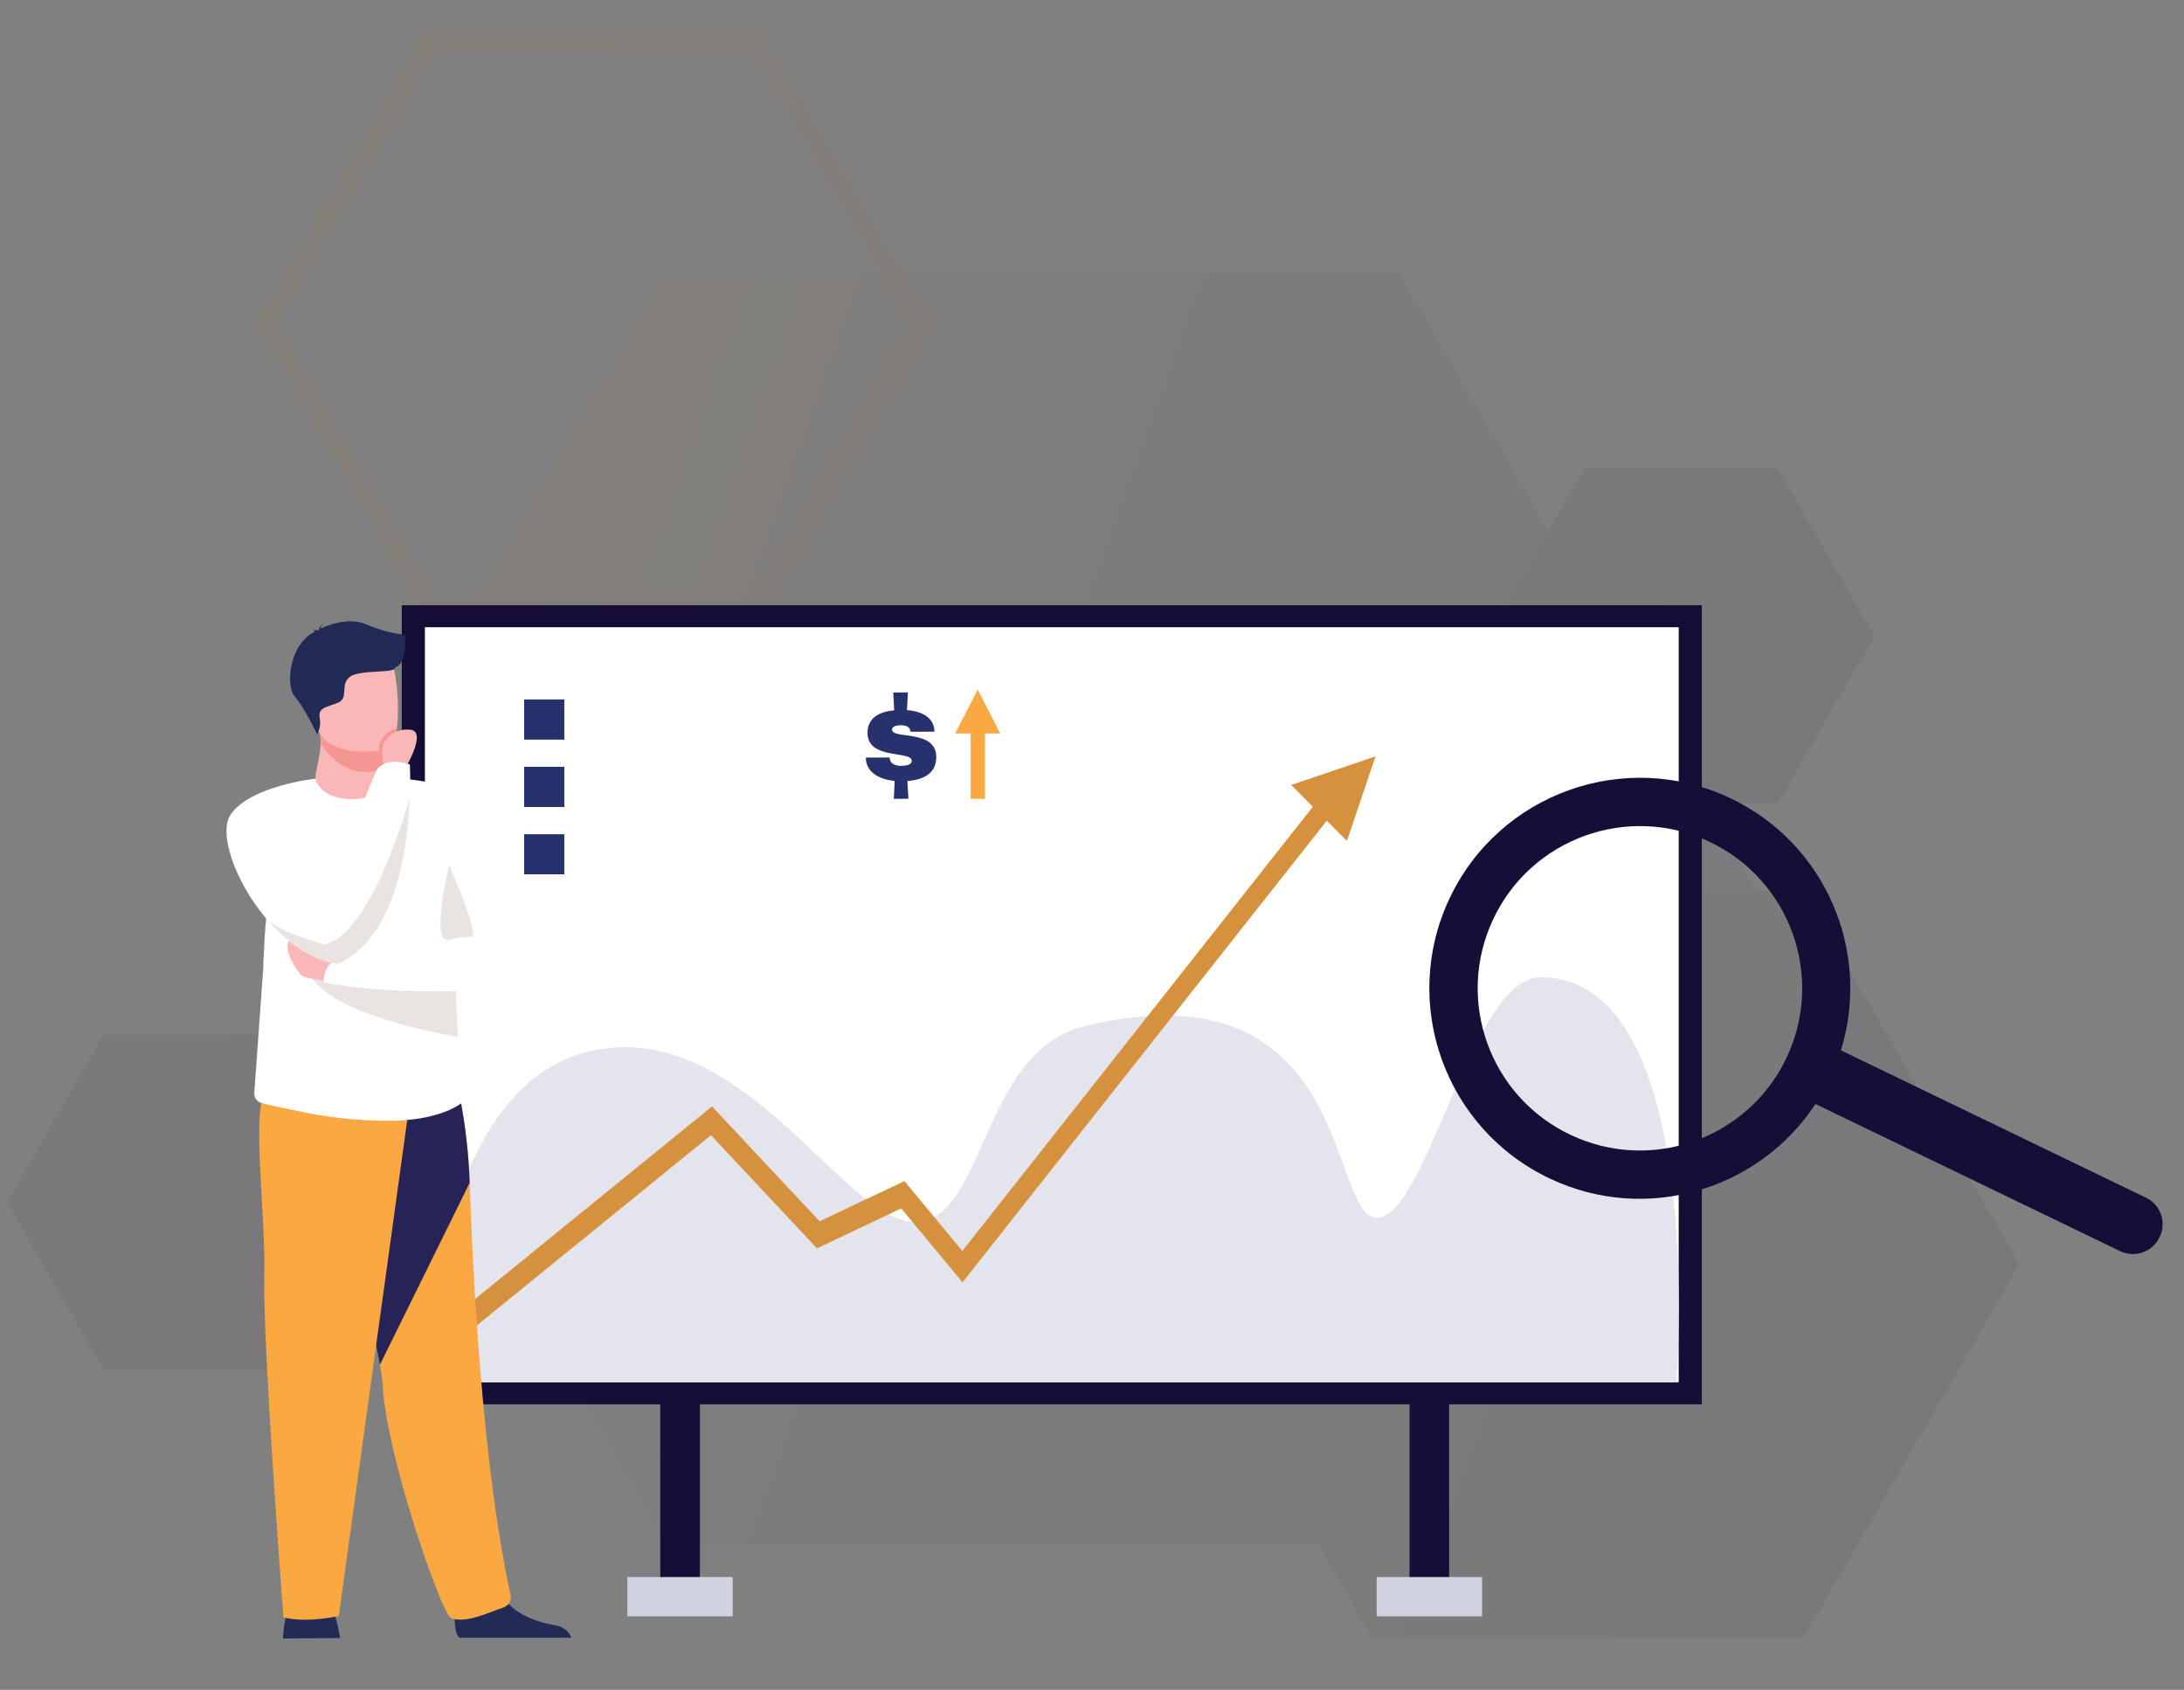 <?xml version="1.0" encoding="UTF-8"?> <svg xmlns="http://www.w3.org/2000/svg" version="1.2" viewBox="0 0 2331 1804" width="2331" height="1804"><rect x="0" y="0" width="2331" height="1804" fill="#808080" stroke="none"/><title>responsive-website-svg</title><defs><linearGradient id="g1" x2="1" gradientUnits="userSpaceOnUse" gradientTransform="matrix(1393.983,490.924,-511.599,1452.689,405.185,724.425)"><stop offset="0" stop-color="#d5913d"></stop><stop offset=".528" stop-color="#49384d"></stop><stop offset="1" stop-color="#272356"></stop></linearGradient><linearGradient id="g2" x2="1" gradientUnits="userSpaceOnUse" gradientTransform="matrix(3301.807,1162.811,-1211.78,3440.857,116.044,793.532)"><stop offset="0" stop-color="#d5913d"></stop><stop offset=".528" stop-color="#49384d"></stop><stop offset="1" stop-color="#272356"></stop></linearGradient><linearGradient id="g3" x2="1" gradientUnits="userSpaceOnUse" gradientTransform="matrix(3301.807,1162.81,-1211.8,3440.915,7.277,125.377)"><stop offset="0" stop-color="#d5913d"></stop><stop offset=".528" stop-color="#49384d"></stop><stop offset="1" stop-color="#272356"></stop></linearGradient><linearGradient id="g4" x2="1" gradientUnits="userSpaceOnUse" gradientTransform="matrix(3301.807,1162.81,-1211.79,3440.885,30.999,58.018)"><stop offset="0" stop-color="#d5913d"></stop><stop offset=".528" stop-color="#49384d"></stop><stop offset="1" stop-color="#272356"></stop></linearGradient><linearGradient id="g5" x2="1" gradientUnits="userSpaceOnUse" gradientTransform="matrix(3301.807,1162.811,-1211.78,3440.857,-1549.531,662.609)"><stop offset="0" stop-color="#d5913d"></stop><stop offset=".528" stop-color="#49384d"></stop><stop offset="1" stop-color="#272356"></stop></linearGradient><linearGradient id="g6" x2="1" gradientUnits="userSpaceOnUse" gradientTransform="matrix(156.037,0,0,305.845,345.25,1304.083)"><stop offset="1" stop-color="#272356"></stop></linearGradient></defs><style> .s0 { fill: url(#g1) } .s1 { fill: url(#g2) } .s2 { fill: url(#g3) } .s3 { fill: url(#g4) } .s4 { fill: url(#g5) } .s5 { fill: #170e38 } .s6 { fill: #ffffff } .s7 { fill: #e4e4ec } .s8 { fill: #27316c } .s9 { fill: #d1d2df } .s10 { fill: #faa842 } .s11 { fill: #d5913d } .s12 { fill: #222a56 } .s13 { fill: url(#g6) } .s14 { fill: #f9b8b7 } .s15 { fill: #f69693 } .s16 { fill: #e9e4e1 } </style><g style="opacity: .1"><g style="opacity: .5"><path class="s0" d="m1493.9 291.4h-783.4l-391.8 678.5 391.8 678.5h783.4l391.7-678.5z"></path></g><g><path class="s1" d="m1925.1 950.8h-460.5l-230.2 398.8 230.2 398.8h460.5l230.3-398.9z"></path></g><g><path fill-rule="evenodd" class="s2" d="m814.4 658.5h-360.6l-180.3-312.4 180.3-312.3h360.6l180.3 312.3zm-348.9-20.3h337.2l168.6-292-168.6-292h-337.2l-168.6 292z"></path></g><g><path class="s3" d="m1897.5 500.2h-206.5l-103.2 178.8 103.2 178.8h206.5l103.2-178.8z"></path></g><g><path class="s4" d="m316.9 1104.8h-206.4l-103.3 178.8 103.3 178.8h206.4l103.3-178.8z"></path></g></g><g><path class="s5" d="m704.7 1476.6h42.3v237.1h-42.3z"></path><path class="s5" d="m1504.4 1476.6h42.3v237.1h-42.3z"></path><g><path class="s5" d="m428.8 646.1h1387.6v853.1h-1387.6z"></path><path class="s6" d="m453.5 669.6h1338.2v806.1h-1338.2z"></path></g><path class="s7" d="m1789.2 1474.4h-1335.7c0 0 6.6-306.6 170.6-350.7 163.9-44 273.6 177.8 350.8 180.7 77.1 2.9 70.3-181.6 182.6-208.9 289.3-70.5 259.8 207.4 312.8 204.5 53.1-3 100.6-256.7 173.6-256.7 179 0 145.3 431.1 145.3 431.1z"></path><path class="s8" d="m559.4 746.7h42.9v42.9h-42.9z"></path><path class="s8" d="m559.4 818.6h42.9v42.9h-42.9z"></path><path class="s8" d="m559.4 890.6h42.9v42.8h-42.9z"></path><path class="s9" d="m669.6 1683.6h112.4v41.9h-112.4z"></path><path class="s9" d="m1469.3 1683.6h112.5v41.9h-112.5z"></path><g><g><path class="s8" d="m968 758.1c15.3 1.1 29.3 7.7 29.3 23l-25.5 0.1c-0.1-5.7-6.1-7-9.8-6.9-2.4 0-9.9 0-9.9 4.7 0 10.5 47-0.7 47.2 29 0.1 17.8-13.8 24.5-30.9 25.8l1.2 18.9-15.6 0.1 0.9-19.1c-15.9-1.5-30.7-8.9-30.8-24.9l25.5-0.1v0.5c0.2 7.1 8.1 8.4 12.1 8.4 3.8-0.1 11.4-0.4 11.4-5.5-0.1-10.9-47-0.7-47.2-29.4-0.1-16.5 12.7-22.9 28.5-24.4l-1-19 15.6-0.1z"></path></g></g><path class="s10" d="m1067.5 783l-24-46.8-24 46.8h16.5v69.8h15.3v-69.8z"></path><path fill-rule="evenodd" class="s5" d="m1654.4 1258.3c-112.3-53-160.3-187-107.3-299.2 53-112.2 187-160.2 299.2-107.2 102.5 48.4 151.1 164.2 118.5 269.4l325.4 157.2c15.7 7.4 22.4 26.1 15 41.7l-0.3 0.6c-7.4 15.7-26.1 22.4-41.8 15l-325.4-157.2c-60.5 92-180.9 128.1-283.3 79.7zm252.5-129.3c40.8-86.4 3.8-189.7-82.6-230.5-86.5-40.8-189.7-3.8-230.5 82.6-40.9 86.5-3.9 189.7 82.6 230.5 86.4 40.9 189.6 3.9 230.5-82.6z"></path><g><g><path class="s11" d="m1409 851.4l-381.9 484.1-61.8-74.6-90.5 42.9-114.9-122.6-304.6 247.7v29.7l303.5-246.7 113.2 120.8 89.9-42.7 65.4 79 396.3-502.4c-5.1-4.9-10.2-9.8-14.6-15.2z"></path></g><path class="s11" d="m1468.1 807.5l-90.1 30.5 59.6 59.7z"></path></g></g><g><path class="s12" d="m362.9 1748.7c0 0-2.6-19.8-8.5-31.6-5.9-11.7-43.3-4.2-43.3-4.2 0 0-7.5 6.4-9.1 36.3z"></path><path class="s12" d="m490.5 1748.4c-8.8-5.3-3.8-45.4-3.8-45.4 0 0 41-32.8 46.6-7.7 5.7 25.1 39 36.4 57.9 39.5 13.1 2.1 17.2 9.3 18.4 13.6z"></path><path class="s10" d="m405.5 1457c1.7 9.2 2.8 16.7 3 22.2 3.8 74.3 62.6 244.3 73.1 248.3 16.3 6.1 41.9-7 55.3-11.2 5.6-1.8 9.3-7.4 8.1-13.1-29.1-133.8-39.8-326.5-43.7-440.5-2-57.5-11.9-97.2-11.9-97.2 0 0-143.3-38.2-144.2 10.2-0.7 42.8 47.5 210.7 60.3 281.3z"></path><path class="s13" d="m405.5 1457l95.8-194.3c-2-57.5-11.8-97.2-11.8-97.2 0 0-143.4-38.2-144.2 10.2-0.8 42.8 47.4 210.7 60.2 281.3z"></path><path class="s10" d="m437.4 1175.8l-75.8 549.3c0 0-33.2 8-59.1 1.6 0 0-22.2-292.2-20.4-362.8 1.9-70.6-15.9-188.9 4.1-202 20-13 151.2 13.9 151.2 13.9z"></path><path class="s6" d="m280.9 1034.8l-9.5 131.9c-0.3 4.9 2.8 9.5 7.6 10.8 10.6 3.1 22.8 5.2 46.3 10.1 22.1 4.6 51.8 8.7 88.3 8.9 58 0.3 80-19.7 80-19.7 2.5 0.1-1.3-12.1-4.8-69.8-1.2-19.6-2.3-44.4-3.1-75.8-0.7-28.2-1.2-61.7-1.3-101.4 0-47.9-74-99.3-75.4-99.3 0 6.9-10.9 19.6-27.6 20.7-19.8 1.3-44.2-8.6-44.2-20 0-0.1-35.8 57.4-48.6 118.6-1.6 7.8-2.8 16-3.8 24.6q-0.1 0.2-0.1 0.4-0.2 2.4-0.5 4.7 0 0.5-0.1 0.9-0.2 2.2-0.4 4.4-0.1 0.6-0.1 1.2-0.2 2.1-0.4 4.1 0 0.2 0 0.4-0.1 1.5-0.2 3-0.1 1.1-0.2 2.2-0.1 1.8-0.2 3.6-0.1 0.9-0.1 1.8-0.2 1.7-0.3 3.5 0 0.7 0 1.5-0.2 2.5-0.3 5.1 0 0.2 0 0.4-0.2 2.4-0.3 4.9 0 0.6 0 1.2-0.1 2.3-0.2 4.7-0.1 0.4-0.1 0.7-0.2 5.8-0.4 11.7 0 0.2 0 0.3z"></path><path class="s6" d="m409 830.5c0 0 68.8-0.6 85.4 22.7 16.6 23.2 52.9 148.2 33.9 189.8-18.9 41.6-54.4-17.2-74.1-42.7-19.7-25.5-45.2-169.8-45.2-169.8z"></path><path class="s14" d="m409.7 820v7.1c0 0 1.9 22.3-25.5 25.5-27.4 3.3-48.2-8.6-47.4-25.8 2.5-13.3 5.2-22.4 5.3-33.4 0.1-4.1-0.2-8.5-0.9-13.4l53.1-1 15.6 2.5z"></path><path class="s15" d="m409.9 781.5l-0.2 38.5c-5.6 2.6-12 4.2-19.1 4.2-24.4 0-40.2-17.9-48.5-30.8 0.1-4.1-0.2-8.5-0.9-13.4l53.1-1z"></path><path class="s14" d="m337.1 771.5c6.2 33.1 48.9 32.1 67.4 30 5.2-0.6 8.5-1.3 8.5-1.3 5.9-1.5 9.2-10.8 10.7-22.9 3-23.9-0.8-59.1-4.9-68.1-6.1-13.5-17.5-28.1-60.6-17.6-43.1 10.6-29 37.4-21.1 79.9z"></path><path class="s16" d="m479.4 923.7c0 0 26.6 58.8 25.8 76.4 0 0-13.2-0.5-25.8 3.3-20.8 6.2 0-79.7 0-79.7z"></path><path class="s12" d="m432 677.7c0 0-18.9-1.5-41.3-11.2-18.1-7.9-41 0.8-48.5 4.7 0.2-1.2 0.7-2.8 1.8-4.5 0 0-3.3 2.4-3.8 5.7-0.3 0.3-0.5 0.4-0.4 0.5 0 0-3.8-0.7-6.2 0.4 0 0 1.7-0.2 2.3 0.8q0.1 0.2 0.2 0.3c-28.3 13.7-30.9 58.5-21.8 68.8 11 12.5 24.1 40.6 24.1 40.6 0 0 4.8-6.7 2.8-17.6-2-11 7.5-11 19.5-16 11.9-5 2-18.9 12.4-27.4 10.5-8.5 48.9-3.5 48.4-10 14.2-5.2 10.5-33.7 10.5-35.1z"></path><path class="s16" d="m328.4 1033.8c11.3 45.1 132.8 68.4 160.4 73.2-1.1-19.6-2.3-44.4-3.1-75.7z"></path><path class="s14" d="m355.1 1048.5c-1.2 0-27-3.9-31.7-6.2-4.6-2.3-25.8-32.4-11.9-40.2 13.9-7.7 51.1 23.2 51.1 23.2z"></path><path class="s6" d="m512.4 1057.4c0 0-100 5.4-167.1-8.9 0 0-1.7-19.4 19.4-28 0 0 104.6-22.2 129.7-16 25.1 6.1 18 52.9 18 52.9z"></path><path class="s6" d="m282.7 978.9c20.8 25 47.9 45.5 77.8 50.3v-0.1c0.3-0.3 9.1-13.7 7.4-33.4-0.7-9-3.8-19.5-10.9-30.6-2.2-3.4-4.1-7.4-5.9-11.9-16.3-41.7-13.9-122-13.9-122 0 0-69.3 7.3-90.9 38.2-13.3 18.9 3.6 70 36.4 109.5z"></path><path class="s15" d="m404.5 801.5c5.2-0.6 8.5-1.3 8.5-1.3 5.9-1.5 9.1-10.8 10.7-22.9-11 2.7-16.1 11.2-18.2 14.9-0.9 1.6-1.1 5.2-1 9.3z"></path><path class="s14" d="m432.5 820.2c0 0 23.9-39.5 5.3-41.2-18.6-1.7-26.1 10.9-28.8 15.5-2.7 4.6 0.7 25.5 0.7 25.5z"></path><path class="s6" d="m341.2 994.4c0.7 5 2.2 9.6 4.1 13.8 5.8 12.9 15.2 21 15.2 21 62.2-28.1 74.8-124.6 76.9-177.5 0.9-21.3 0-35.6 0-35.6-28-9.3-35.9 6.8-35.9 6.8 0 0-33.2 78.8-50.4 130.3-6.5 19.7-10.8 35.5-9.9 41.2z"></path><path class="s16" d="m282.7 978.9c20.8 25 47.9 45.5 77.8 50.3v-0.1c62.2-28 74.8-124.5 76.9-177.5 0 0-29.4 106.8-69.5 144.1-7.2 6.8-14.8 11.3-22.6 12.4 0 0-50.6-14.2-61.2-27.7q-1.1-1.4-1.4-1.5z"></path></g></svg> 
